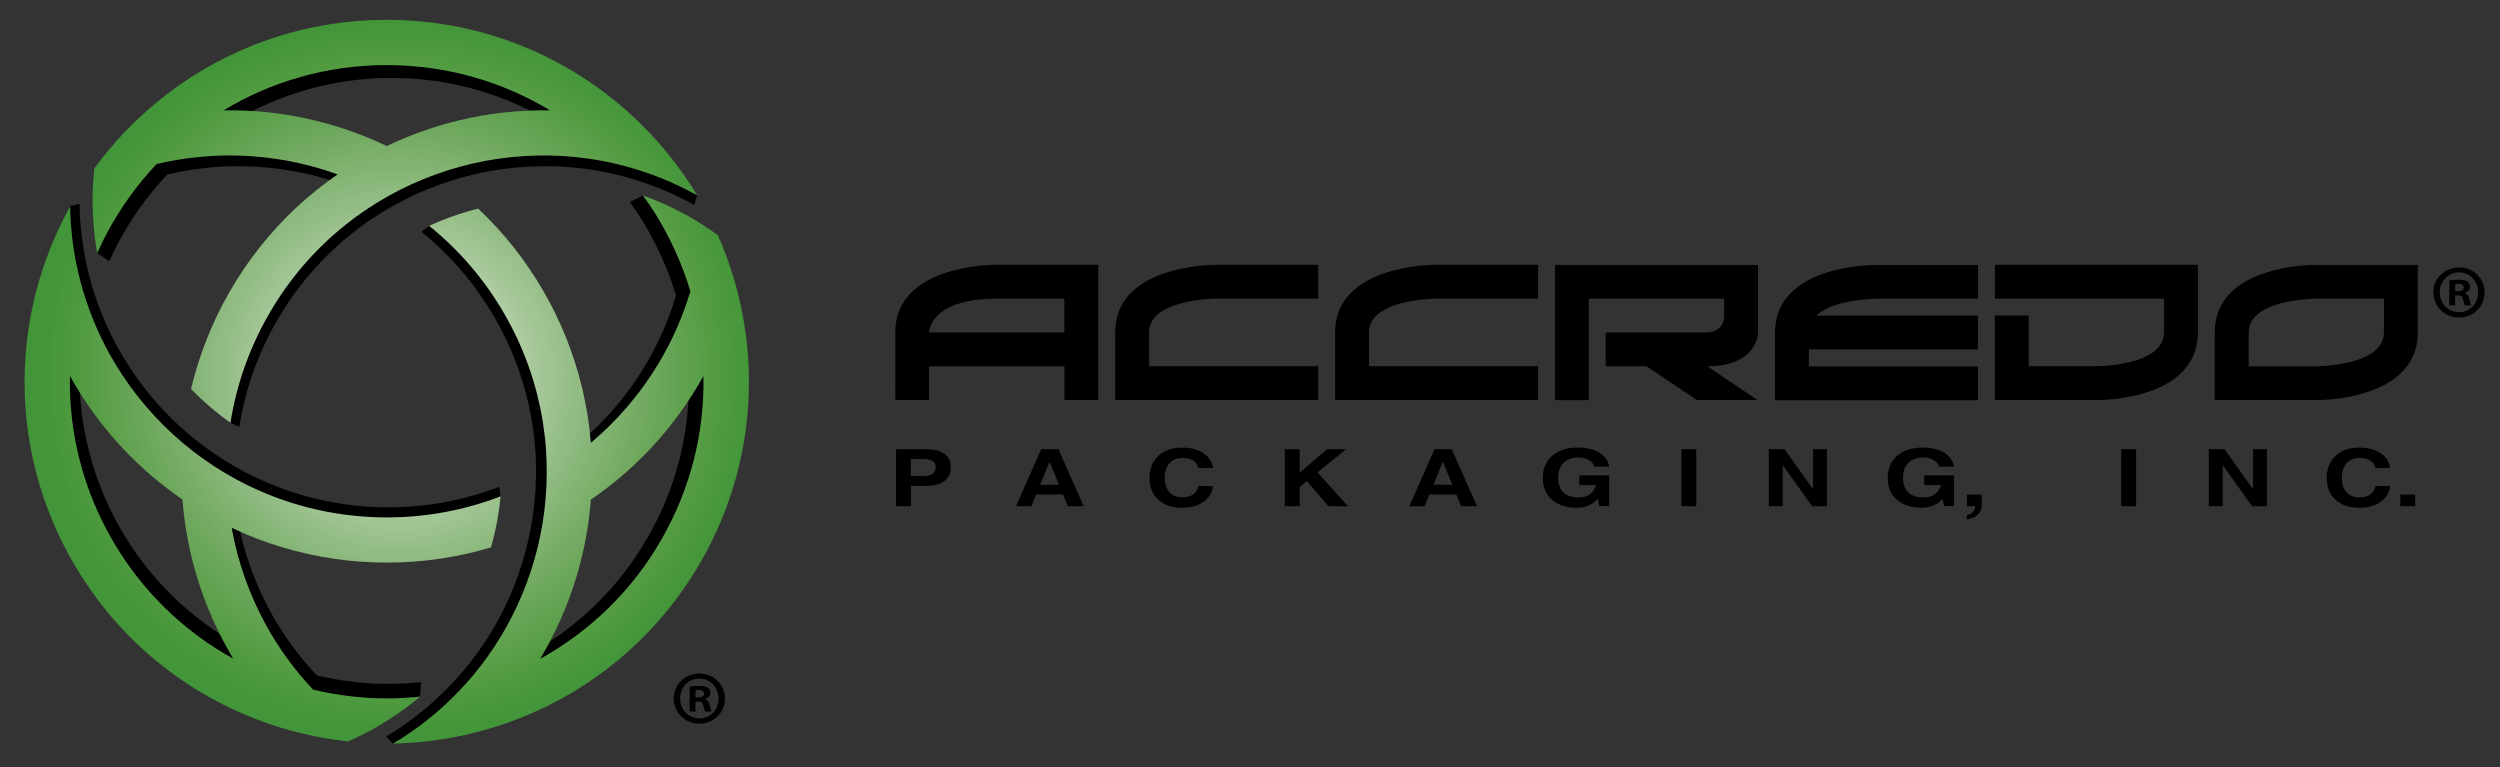 <svg width="176" height="54" viewBox="0 0 176 54" fill="none" xmlns="http://www.w3.org/2000/svg">
<rect x="0" y="0" width="176" height="54" fill="#333333" stroke="none"/>
<path d="M70.175 18.643C70.175 18.643 63.034 18.531 63.028 23.402C63.023 28.273 63.028 28.166 63.028 28.166H65.409V25.786H74.936V28.166H77.317V18.638L70.175 18.643ZM74.936 23.407H65.409C65.409 23.407 65.409 21.028 70.17 21.028H74.931V23.407H74.936ZM78.51 23.407C78.515 18.536 85.657 18.643 85.657 18.643H92.804V21.023H85.657C85.657 21.023 80.896 21.023 80.896 23.402V25.781H92.804V28.16H78.51V23.407ZM93.992 23.407C93.997 18.536 101.138 18.643 101.138 18.643H108.285V21.023H101.138C101.138 21.023 96.377 21.023 96.377 23.402V25.781H108.285V28.16H93.992V23.407ZM163.065 18.649C163.065 18.649 158.512 18.579 156.677 21.028C156.212 21.648 155.923 22.429 155.918 23.407V28.166H163.065C163.065 28.166 167.612 28.235 169.452 25.786C169.918 25.166 170.212 24.391 170.212 23.407V18.649H163.065ZM167.831 21.028V23.407C167.831 25.786 163.07 25.786 163.07 25.786H158.309V23.407C158.309 21.028 163.07 21.028 163.07 21.028H167.831ZM123.767 23.407V18.649H109.473V28.171H111.854V21.028H121.381V22.215C121.381 23.407 120.188 23.407 120.188 23.407H113.041V25.786H115.914L119.461 28.166H123.735L120.188 25.786C123.767 25.786 123.767 23.407 123.767 23.407ZM127.341 24.599H139.249V22.22H127.87C129.111 21.033 132.107 21.033 132.107 21.033H139.254V18.654H132.107C132.107 18.654 124.965 18.542 124.96 23.418V28.176H139.249V25.797H127.341V24.599ZM140.436 22.215V28.166H147.583C147.583 28.166 154.725 28.278 154.73 23.402V18.643H140.442V21.023H152.35V23.402C152.35 25.781 147.589 25.781 147.589 25.781H142.822V22.209H140.436V22.215Z" fill="black"/>
<path d="M63.077 31.625H65.179C65.751 31.625 66.185 31.732 66.484 31.945C66.784 32.159 66.933 32.469 66.933 32.881C66.933 33.314 66.784 33.64 66.484 33.865C66.185 34.09 65.751 34.202 65.179 34.202C64.772 34.202 64.425 34.202 64.13 34.207V35.635H63.082V31.625H63.077ZM64.12 33.512H64.992C65.286 33.512 65.505 33.459 65.65 33.357C65.794 33.255 65.869 33.095 65.869 32.886C65.869 32.694 65.794 32.555 65.65 32.459C65.505 32.363 65.281 32.315 64.992 32.315H64.12V33.512ZM73.299 31.625H74.514L76.29 35.635H75.177L74.84 34.817H72.936L72.609 35.635H71.529L73.299 31.625ZM73.225 34.127H74.557L73.888 32.512L73.225 34.127ZM85.395 34.228C85.331 34.694 85.106 35.063 84.715 35.335C84.325 35.608 83.827 35.747 83.228 35.747C82.522 35.747 81.966 35.56 81.549 35.18C81.131 34.806 80.928 34.293 80.928 33.651C80.928 32.999 81.136 32.475 81.549 32.09C81.966 31.705 82.522 31.512 83.228 31.512C83.822 31.512 84.32 31.641 84.71 31.897C85.101 32.154 85.331 32.502 85.4 32.945H84.352C84.32 32.731 84.202 32.555 84.004 32.432C83.806 32.304 83.549 32.24 83.244 32.24C82.854 32.24 82.549 32.363 82.329 32.614C82.11 32.86 81.998 33.207 81.998 33.646C81.998 34.074 82.11 34.41 82.329 34.651C82.549 34.892 82.854 35.014 83.244 35.014C83.549 35.014 83.806 34.945 84.004 34.801C84.202 34.662 84.32 34.469 84.352 34.223H85.395V34.228ZM90.45 31.625H91.499V33.282L93.419 31.625H94.757L92.756 33.261L94.89 35.635H93.521L92.007 33.87L91.499 34.287V35.635H90.45V31.625ZM100.989 31.625H102.203L103.979 35.635H102.866L102.529 34.817H100.625L100.299 35.635H99.218L100.989 31.625ZM100.914 34.127H102.246L101.577 32.512L100.914 34.127ZM110.992 35.742C110.259 35.742 109.682 35.554 109.254 35.175C108.826 34.801 108.612 34.287 108.612 33.646C108.612 32.993 108.836 32.469 109.28 32.085C109.725 31.7 110.329 31.507 111.089 31.507C111.698 31.507 112.201 31.63 112.597 31.871C112.993 32.117 113.223 32.443 113.287 32.86H112.239C112.212 32.683 112.089 32.534 111.87 32.4C111.652 32.268 111.402 32.199 111.147 32.202C110.693 32.202 110.334 32.325 110.078 32.582C109.821 32.833 109.692 33.181 109.692 33.63C109.692 34.084 109.815 34.432 110.062 34.667C110.308 34.902 110.671 35.02 111.147 35.02H111.142C111.549 35.02 111.864 34.897 112.089 34.651C112.212 34.512 112.308 34.346 112.367 34.159V34.148H111.185V33.469H113.287V35.629H112.587L112.485 35.111L112.426 35.175C112.068 35.554 111.591 35.742 110.992 35.742ZM118.369 31.625H119.418V35.635H118.369V31.625ZM125.506 35.635H124.527V31.625H125.629L127.64 34.442V31.625H128.619V35.635H127.571L125.506 32.742V35.635ZM135.274 35.742C134.546 35.742 133.963 35.554 133.535 35.175C133.107 34.801 132.893 34.287 132.893 33.646C132.893 32.993 133.118 32.469 133.562 32.085C134.006 31.7 134.611 31.507 135.37 31.507C135.98 31.507 136.483 31.63 136.873 31.871C137.269 32.117 137.499 32.443 137.564 32.86H136.515C136.488 32.683 136.365 32.534 136.146 32.4C135.928 32.268 135.678 32.199 135.424 32.202C134.969 32.202 134.611 32.325 134.354 32.582C134.097 32.833 133.969 33.181 133.969 33.63C133.969 34.084 134.092 34.432 134.338 34.667C134.584 34.902 134.948 35.02 135.424 35.02H135.418C135.825 35.02 136.141 34.897 136.365 34.651C136.488 34.512 136.585 34.346 136.643 34.159V34.148H135.461V33.469H137.564V35.629H136.863L136.761 35.111L136.697 35.175C136.349 35.554 135.873 35.742 135.274 35.742ZM138.468 35.228V34.822H139.516V35.522C139.516 35.811 139.431 36.041 139.259 36.212C139.088 36.383 138.826 36.506 138.468 36.576V36.276C138.703 36.212 138.858 36.121 138.944 35.998C139.003 35.913 139.04 35.795 139.051 35.635H138.468V35.228ZM149.333 31.625H150.381V35.635H149.333V31.625ZM156.48 35.635H155.501V31.625H156.603L158.614 34.442V31.625H159.593V35.635H158.544L156.48 32.742V35.635ZM168.265 34.228C168.2 34.694 167.976 35.063 167.585 35.335C167.195 35.608 166.697 35.747 166.098 35.747C165.392 35.747 164.836 35.56 164.418 35.18C164.001 34.806 163.798 34.293 163.798 33.651C163.798 32.999 164.006 32.475 164.418 32.09C164.836 31.705 165.392 31.512 166.098 31.512C166.692 31.512 167.189 31.641 167.58 31.897C167.97 32.154 168.2 32.502 168.27 32.945H167.221C167.189 32.731 167.072 32.555 166.874 32.432C166.676 32.304 166.419 32.24 166.114 32.24C165.724 32.24 165.419 32.363 165.199 32.614C164.98 32.86 164.868 33.207 164.868 33.646C164.868 34.074 164.98 34.41 165.199 34.651C165.419 34.892 165.724 35.014 166.114 35.014C166.419 35.014 166.676 34.945 166.874 34.801C167.072 34.662 167.189 34.469 167.221 34.223H168.265V34.228ZM168.981 34.822H170.03V35.635H168.981V34.822Z" fill="black"/>
<path d="M174.914 20.579C174.914 21.573 174.133 22.354 173.117 22.354C172.111 22.354 171.308 21.573 171.308 20.579C171.308 19.606 172.111 18.825 173.117 18.825C174.133 18.825 174.914 19.606 174.914 20.579ZM171.758 20.579C171.758 21.359 172.336 21.98 173.127 21.98C173.898 21.98 174.465 21.359 174.465 20.59C174.465 19.809 173.898 19.178 173.117 19.178C172.336 19.178 171.758 19.809 171.758 20.579ZM172.838 21.498H172.432V19.745C172.592 19.713 172.817 19.691 173.106 19.691C173.438 19.691 173.587 19.745 173.716 19.82C173.812 19.895 173.887 20.034 173.887 20.205C173.887 20.397 173.737 20.547 173.523 20.611V20.632C173.694 20.696 173.791 20.825 173.844 21.06C173.898 21.327 173.93 21.434 173.973 21.498H173.534C173.48 21.434 173.448 21.274 173.395 21.071C173.363 20.878 173.256 20.793 173.031 20.793H172.838V21.498ZM172.849 20.504H173.042C173.266 20.504 173.448 20.429 173.448 20.247C173.448 20.087 173.331 19.98 173.074 19.98C172.967 19.98 172.892 19.991 172.849 20.001V20.504Z" fill="black"/>
<path d="M7.693 18.392C7.944 17.836 8.212 17.285 8.511 16.756C8.656 16.489 8.811 16.227 8.966 15.965C9.772 14.644 10.713 13.412 11.774 12.286C12.689 12.067 13.609 11.912 14.529 11.816C15.439 11.72 16.354 11.682 17.263 11.704C19.633 11.757 21.981 12.195 24.201 12.997C23.682 13.356 23.18 13.73 22.687 14.131C20.323 16.048 18.33 18.382 16.808 21.017C15.598 23.113 14.699 25.373 14.139 27.727C14.797 28.412 15.503 29.037 16.257 29.614L16.23 29.775L16.846 30.053C17.252 27.486 18.124 24.952 19.499 22.573C20.831 20.262 22.577 18.216 24.651 16.537C25.105 16.168 25.571 15.82 26.052 15.494C26.544 15.157 27.053 14.842 27.572 14.548C28.652 13.933 29.781 13.42 30.942 12.997C33.162 12.195 35.51 11.752 37.88 11.704C38.79 11.682 39.699 11.72 40.608 11.816C41.529 11.912 42.449 12.067 43.363 12.286C44.873 12.648 46.339 13.168 47.739 13.837C48.119 14.019 48.499 14.216 48.873 14.425L49.077 13.746L48.108 13.243C47.953 13.019 47.803 12.789 47.638 12.57C47.019 11.721 46.345 10.914 45.621 10.153C45.407 9.929 45.188 9.709 44.968 9.49C40.485 5.095 34.344 2.379 27.566 2.379C20.788 2.379 14.647 5.09 10.164 9.485C9.939 9.704 9.725 9.923 9.511 10.148C8.79 10.911 8.117 11.718 7.495 12.564C7.411 13.306 7.369 14.053 7.372 14.799C7.372 15.061 7.377 15.318 7.388 15.575C7.398 15.826 7.414 16.072 7.431 16.318L6.842 17.809L7.693 18.392ZM27.566 5.486C31.664 5.486 35.5 6.619 38.773 8.592C37.736 8.576 36.698 8.624 35.676 8.731C34.628 8.843 33.59 9.025 32.568 9.266C30.846 9.677 29.171 10.271 27.572 11.035C24.077 9.36 20.239 8.524 16.364 8.592C19.745 6.555 23.619 5.481 27.566 5.486ZM50.815 20.809C50.74 20.509 50.655 20.21 50.564 19.91C50.264 18.905 49.901 17.922 49.478 16.959C49.136 16.713 48.788 16.473 48.429 16.243C48.162 16.072 47.884 15.901 47.606 15.74C47.381 15.607 47.151 15.489 46.926 15.366C46.75 15.275 46.573 15.19 46.402 15.099L46.445 14.992L45.268 13.762L44.342 14.222C44.701 14.714 45.043 15.227 45.353 15.745C45.509 16.008 45.664 16.27 45.808 16.537C46.55 17.895 47.147 19.326 47.59 20.809C47.322 21.707 46.996 22.584 46.621 23.428C46.247 24.263 45.824 25.07 45.353 25.851C44.123 27.877 42.566 29.689 40.764 31.208C40.715 30.579 40.64 29.953 40.539 29.331C40.443 28.722 40.319 28.112 40.18 27.508C39.621 25.154 38.722 22.893 37.511 20.798C36.299 18.704 34.791 16.795 33.033 15.131C32.129 15.355 31.241 15.649 30.375 16.008L30.214 15.906L29.663 16.312C31.685 17.943 33.44 19.964 34.82 22.349C36.452 25.168 37.428 28.318 37.677 31.566C37.725 32.159 37.741 32.758 37.736 33.352C37.725 34.592 37.613 35.827 37.393 37.041C36.976 39.367 36.19 41.617 35.045 43.697C34.606 44.494 34.119 45.264 33.579 46.002C33.033 46.75 32.44 47.472 31.792 48.151C30.725 49.276 29.542 50.285 28.262 51.161C27.914 51.402 27.55 51.626 27.186 51.851L27.673 52.353L28.711 51.77C28.941 51.749 29.176 51.733 29.407 51.712C30.455 51.594 31.487 51.418 32.509 51.177C32.809 51.102 33.108 51.022 33.413 50.942C39.464 49.258 44.883 45.301 48.269 39.431C51.661 33.566 52.383 26.888 50.815 20.809ZM45.578 37.875C43.529 41.425 40.63 44.178 37.281 46.023C37.816 45.13 38.292 44.216 38.709 43.27C39.137 42.302 39.501 41.318 39.801 40.307C40.306 38.609 40.629 36.861 40.764 35.095C42.229 34.09 43.583 32.94 44.797 31.651C45.519 30.887 46.193 30.08 46.819 29.23C47.429 28.395 47.985 27.524 48.494 26.615C48.563 30.438 47.632 34.325 45.578 37.875ZM28.133 49.172L29.572 49.044L29.637 48.023C29.027 48.087 28.417 48.124 27.807 48.14C27.502 48.146 27.197 48.146 26.892 48.14C26.277 48.13 25.667 48.087 25.057 48.023C24.13 47.921 23.21 47.762 22.302 47.547C21.661 46.869 21.065 46.151 20.515 45.397C19.981 44.654 19.488 43.884 19.05 43.088C17.912 41.01 17.119 38.762 16.701 36.431C17.831 36.971 19 37.422 20.2 37.779C22.518 38.474 24.926 38.827 27.347 38.827C29.834 38.827 32.231 38.458 34.499 37.779C34.751 36.902 34.938 35.998 35.061 35.095L35.232 34.94L35.152 34.271C32.728 35.202 30.097 35.715 27.341 35.715C24.592 35.715 21.96 35.202 19.537 34.271C18.991 34.063 18.456 33.833 17.932 33.582C17.391 33.32 16.867 33.042 16.354 32.742C15.284 32.111 14.273 31.395 13.326 30.604C11.515 29.077 9.965 27.265 8.736 25.241C8.265 24.466 7.842 23.658 7.468 22.819C7.088 21.974 6.767 21.097 6.5 20.199C6.227 19.28 6.008 18.339 5.858 17.371C5.767 16.799 5.703 16.221 5.654 15.633C5.622 15.211 5.606 14.789 5.596 14.355L4.916 14.511L4.74 16.066C4.697 16.157 4.649 16.253 4.611 16.344C4.183 17.307 3.825 18.296 3.52 19.296C3.434 19.595 3.349 19.895 3.274 20.194C1.712 26.289 2.434 32.961 5.82 38.827C9.212 44.692 14.631 48.654 20.681 50.338C20.981 50.418 21.28 50.498 21.585 50.568C22.607 50.813 23.645 50.99 24.688 51.102C25.073 50.931 25.453 50.755 25.833 50.557C26.116 50.407 26.405 50.257 26.683 50.092C26.908 49.963 27.128 49.824 27.347 49.691C27.614 49.525 27.877 49.349 28.133 49.172ZM8.511 37.276C6.532 33.86 5.524 29.968 5.596 26.022C6.098 26.93 6.66 27.802 7.27 28.636C7.891 29.487 8.564 30.297 9.287 31.063C10.507 32.346 11.855 33.501 13.32 34.507C13.535 37.327 14.23 40.09 15.375 42.676C15.792 43.617 16.268 44.537 16.803 45.429C13.35 43.514 10.484 40.695 8.511 37.276Z" fill="black"/>
<path d="M6.671 16.676C6.719 17.061 6.773 17.44 6.842 17.815C7.099 17.243 7.377 16.681 7.677 16.136C7.826 15.863 7.982 15.591 8.147 15.323C8.474 14.783 8.821 14.265 9.191 13.757C9.752 12.981 10.367 12.244 11.025 11.549C11.962 11.324 12.909 11.164 13.85 11.067C14.786 10.971 15.722 10.928 16.653 10.95C19.087 11.003 21.494 11.452 23.768 12.276C23.238 12.639 22.72 13.03 22.217 13.436C21.722 13.835 21.242 14.253 20.778 14.687C19.018 16.35 17.461 18.291 16.188 20.499C14.947 22.648 14.024 24.966 13.449 27.38C14.294 28.256 15.225 29.058 16.225 29.759C16.642 27.128 17.536 24.53 18.948 22.087C20.36 19.643 22.163 17.569 24.233 15.901C24.699 15.521 25.18 15.163 25.672 14.831C26.181 14.484 26.7 14.163 27.229 13.864C28.337 13.233 29.492 12.703 30.685 12.276C32.964 11.452 35.366 11.003 37.8 10.95C38.731 10.928 39.667 10.966 40.603 11.067C41.55 11.164 42.491 11.324 43.433 11.549C44.391 11.778 45.337 12.072 46.274 12.431C46.825 12.645 47.376 12.885 47.916 13.142C48.306 13.329 48.697 13.532 49.077 13.746C48.686 13.088 48.258 12.457 47.809 11.848C47.174 10.978 46.484 10.15 45.744 9.367C45.525 9.137 45.3 8.907 45.075 8.688C40.48 4.176 34.178 1.395 27.229 1.395C20.28 1.395 13.978 4.176 9.383 8.688C9.153 8.913 8.928 9.137 8.714 9.367C7.974 10.151 7.283 10.979 6.644 11.848C6.596 12.276 6.564 12.709 6.542 13.147C6.526 13.479 6.516 13.805 6.516 14.136C6.516 14.404 6.521 14.671 6.532 14.933C6.559 15.521 6.601 16.098 6.671 16.676ZM27.229 4.582C31.434 4.582 35.366 5.748 38.725 7.769C37.661 7.752 36.602 7.801 35.548 7.913C34.472 8.025 33.408 8.212 32.354 8.464C30.589 8.886 28.872 9.495 27.229 10.281C25.59 9.497 23.872 8.888 22.104 8.464C21.056 8.212 19.991 8.03 18.916 7.913C17.862 7.795 16.803 7.747 15.738 7.769C19.087 5.742 23.024 4.582 27.229 4.582Z" fill="url(#paint0_radial_284_164)"/>
<path d="M46.338 14.179C45.979 14.029 45.626 13.89 45.263 13.757C45.632 14.265 45.979 14.783 46.3 15.318C46.461 15.585 46.616 15.852 46.771 16.131C47.071 16.681 47.349 17.248 47.606 17.82C47.996 18.697 48.328 19.595 48.601 20.509C48.06 22.324 47.289 24.061 46.306 25.679C45.045 27.754 43.455 29.611 41.598 31.176C41.545 30.529 41.47 29.887 41.368 29.251C41.266 28.625 41.143 28 40.999 27.38C40.425 24.965 39.502 22.647 38.26 20.499C37.021 18.347 35.472 16.389 33.665 14.687C32.482 14.981 31.327 15.387 30.214 15.901C32.285 17.574 34.093 19.643 35.505 22.092C36.917 24.535 37.811 27.134 38.222 29.759C38.313 30.352 38.388 30.946 38.431 31.539C38.474 32.149 38.495 32.764 38.49 33.373C38.459 38.035 36.972 42.572 34.237 46.349C33.673 47.124 33.061 47.861 32.402 48.557C31.728 49.268 31.001 49.947 30.22 50.573C29.759 50.947 29.278 51.305 28.78 51.642C28.422 51.888 28.053 52.118 27.678 52.348C28.438 52.332 29.203 52.284 29.957 52.198C31.033 52.086 32.092 51.899 33.14 51.648C33.45 51.573 33.759 51.493 34.066 51.407C40.271 49.68 45.83 45.617 49.307 39.602C52.784 33.587 53.522 26.743 51.912 20.509C51.832 20.199 51.752 19.895 51.655 19.59C51.35 18.558 50.976 17.547 50.542 16.564C50.195 16.307 49.836 16.061 49.467 15.826C49.189 15.649 48.911 15.478 48.622 15.307C48.392 15.174 48.157 15.05 47.921 14.928C47.397 14.655 46.873 14.404 46.338 14.179ZM46.541 38.025C44.52 41.534 41.577 44.424 38.03 46.381C38.576 45.472 39.063 44.529 39.49 43.558C39.929 42.569 40.303 41.553 40.608 40.521C41.127 38.784 41.459 36.993 41.598 35.175C43.993 33.536 46.092 31.502 47.803 29.16C48.429 28.305 49.002 27.412 49.521 26.481C49.601 30.395 48.643 34.378 46.541 38.025Z" fill="url(#paint1_radial_284_164)"/>
<path d="M28.668 49.766C28.979 49.53 29.278 49.295 29.572 49.044C28.011 49.209 26.436 49.207 24.875 49.038C23.923 48.937 22.976 48.771 22.046 48.552C21.389 47.858 20.778 47.122 20.216 46.349C19.665 45.59 19.162 44.799 18.718 43.981C17.547 41.847 16.733 39.543 16.311 37.158C16.894 37.436 17.488 37.693 18.092 37.923C18.686 38.153 19.285 38.356 19.9 38.538C22.222 39.233 24.683 39.607 27.229 39.607C29.781 39.607 32.236 39.233 34.563 38.538C34.9 37.367 35.13 36.164 35.237 34.945C32.682 35.927 29.967 36.429 27.229 36.426C24.41 36.426 21.709 35.897 19.226 34.945C16.908 34.053 14.756 32.779 12.86 31.176C11.009 29.614 9.415 27.754 8.153 25.679C7.671 24.883 7.233 24.054 6.853 23.199C6.468 22.327 6.136 21.434 5.858 20.509C5.58 19.568 5.355 18.601 5.2 17.611C5.109 17.029 5.039 16.43 4.996 15.831C4.964 15.398 4.943 14.965 4.938 14.527C3.892 16.416 3.088 18.43 2.546 20.52C0.931 26.749 1.674 33.592 5.152 39.607C8.623 45.622 14.187 49.685 20.392 51.412C20.703 51.498 21.008 51.578 21.318 51.648C22.366 51.899 23.431 52.081 24.501 52.198C24.897 52.027 25.287 51.84 25.678 51.637C25.967 51.487 26.261 51.332 26.55 51.161C26.78 51.027 27.01 50.888 27.229 50.749C27.721 50.439 28.203 50.113 28.668 49.766ZM7.907 38.014C5.876 34.511 4.843 30.519 4.922 26.471C5.965 28.342 7.238 30.077 8.709 31.635C9.958 32.955 11.344 34.138 12.844 35.164C12.983 36.982 13.315 38.773 13.834 40.511C14.144 41.543 14.519 42.558 14.952 43.547C15.38 44.515 15.867 45.456 16.418 46.37C12.87 44.415 9.926 41.525 7.907 38.014Z" fill="url(#paint2_radial_284_164)"/>
<path d="M51.035 49.172C51.035 50.166 50.254 50.947 49.237 50.947C48.231 50.947 47.429 50.166 47.429 49.172C47.429 48.199 48.231 47.418 49.237 47.418C50.254 47.418 51.035 48.199 51.035 49.172ZM47.878 49.172C47.878 49.953 48.456 50.573 49.248 50.573C50.018 50.573 50.585 49.953 50.585 49.183C50.585 48.402 50.018 47.771 49.237 47.771C48.456 47.771 47.878 48.402 47.878 49.172ZM48.959 50.092H48.553V48.338C48.713 48.306 48.938 48.285 49.227 48.285C49.558 48.285 49.708 48.338 49.836 48.413C49.933 48.488 50.008 48.627 50.008 48.798C50.008 48.99 49.858 49.14 49.644 49.204V49.225C49.815 49.29 49.911 49.418 49.965 49.653C50.018 49.921 50.05 50.028 50.093 50.092H49.654C49.601 50.028 49.569 49.867 49.515 49.664C49.483 49.471 49.376 49.386 49.152 49.386H48.959V50.092ZM48.97 49.097H49.162C49.387 49.097 49.569 49.022 49.569 48.841C49.569 48.68 49.451 48.573 49.194 48.573C49.087 48.573 49.013 48.584 48.97 48.595V49.097Z" fill="black"/>
<defs>
<radialGradient id="paint0_radial_284_164" cx="0" cy="0" r="1" gradientUnits="userSpaceOnUse" gradientTransform="translate(28.095 26.462) scale(25.052 25.038)">
<stop stop-color="white"/>
<stop offset="0.018" stop-color="#F8FAF6"/>
<stop offset="0.388" stop-color="#A6C799"/>
<stop offset="0.686" stop-color="#72AA61"/>
<stop offset="0.896" stop-color="#519B41"/>
<stop offset="1" stop-color="#439539"/>
</radialGradient>
<radialGradient id="paint1_radial_284_164" cx="0" cy="0" r="1" gradientUnits="userSpaceOnUse" gradientTransform="translate(28.095 26.463) scale(25.051 25.037)">
<stop stop-color="white"/>
<stop offset="0.018" stop-color="#F8FAF6"/>
<stop offset="0.388" stop-color="#A6C799"/>
<stop offset="0.686" stop-color="#72AA61"/>
<stop offset="0.896" stop-color="#519B41"/>
<stop offset="1" stop-color="#439539"/>
</radialGradient>
<radialGradient id="paint2_radial_284_164" cx="0" cy="0" r="1" gradientUnits="userSpaceOnUse" gradientTransform="translate(28.095 26.462) scale(25.052 25.038)">
<stop stop-color="white"/>
<stop offset="0.018" stop-color="#F8FAF6"/>
<stop offset="0.388" stop-color="#A6C799"/>
<stop offset="0.686" stop-color="#72AA61"/>
<stop offset="0.896" stop-color="#519B41"/>
<stop offset="1" stop-color="#439539"/>
</radialGradient>
</defs>
</svg>
